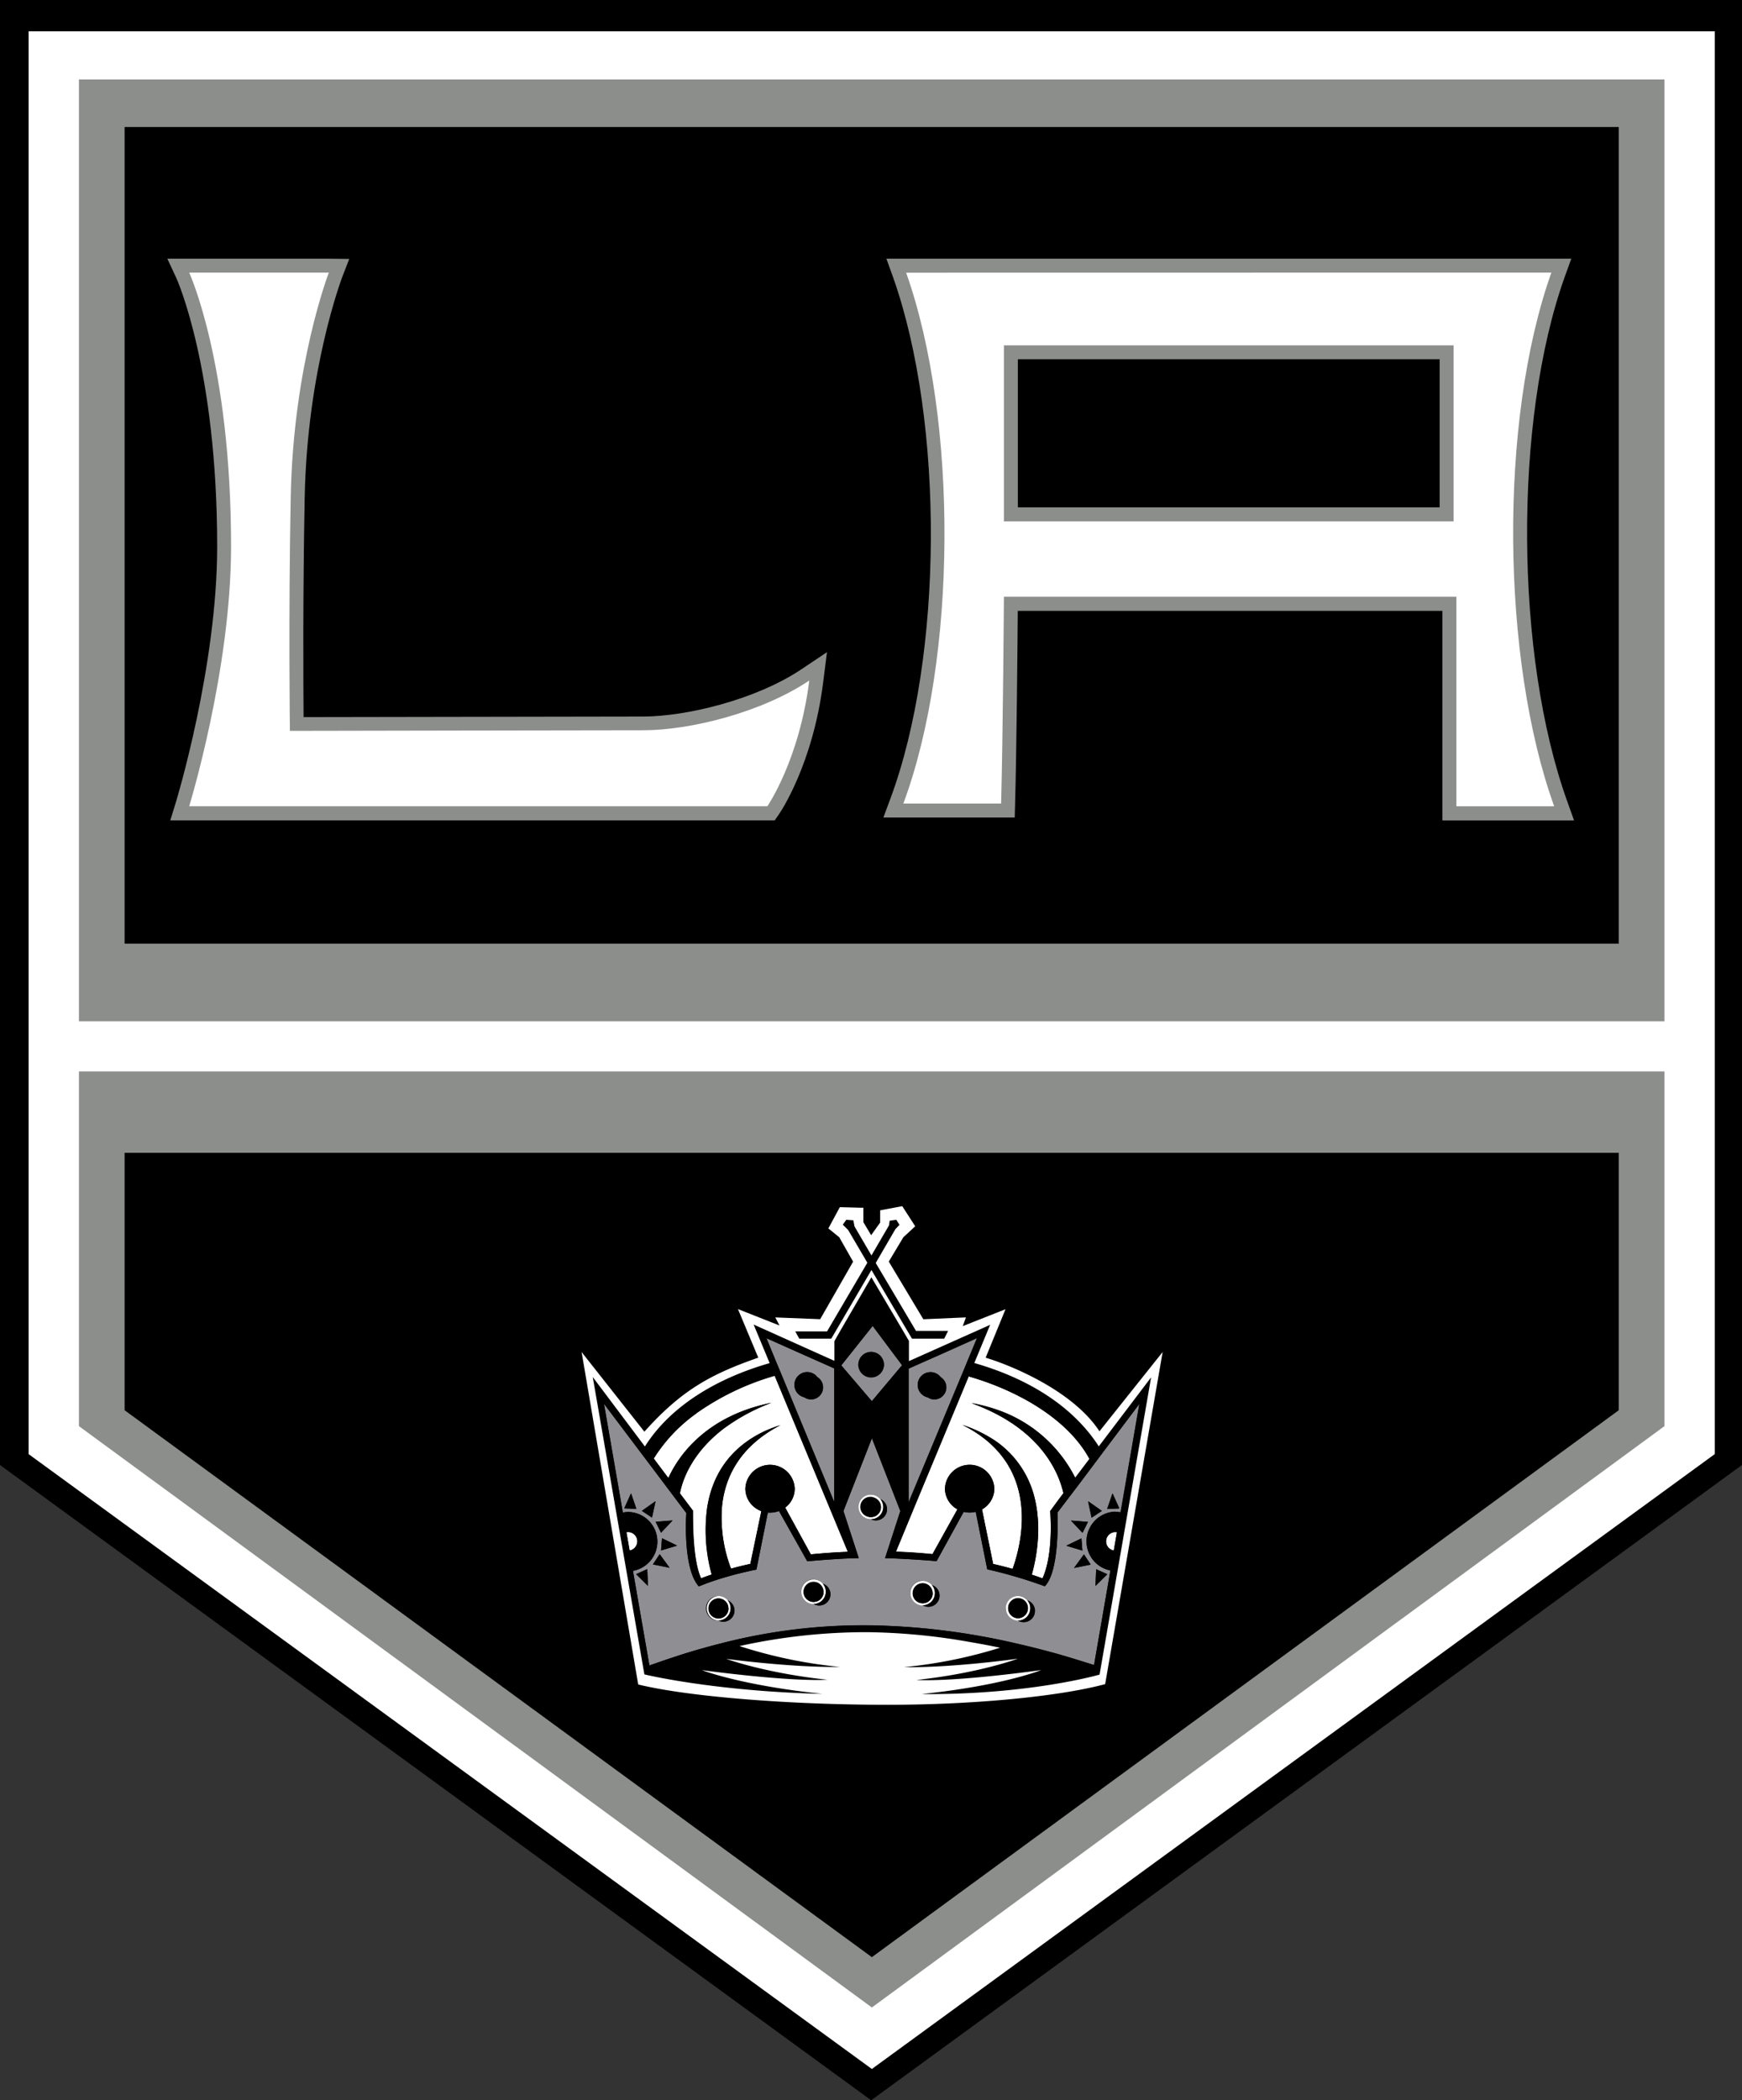 <svg xmlns="http://www.w3.org/2000/svg" viewBox="0 0 517.77 624.09"><rect x="0" y="0" width="517.77" height="624.09" fill="#333333" stroke="none"/><defs><style>.cls-1,.cls-3{fill:#fff;}.cls-2{fill:#8c8e8c;}.cls-3{fill-rule:evenodd;}.cls-4{fill:#8f8e93;}</style></defs><title>Ресурс 1</title><g id="Слой_2" data-name="Слой 2"><g id="Layer_1" data-name="Layer 1"><path d="M509.47,0H0V435.32l3.41,2.49L254.05,620.53l4.89,3.57,4.89-3.57L514.36,437.81l3.41-2.49V0Z"/><polygon class="cls-1" points="8.5 432.09 259.14 614.8 509.67 432.09 509.67 9.29 8.5 9.29 8.5 432.09"/><polygon class="cls-2" points="494.72 423.78 259.14 596.52 23.46 423.78 23.46 318.38 494.72 318.38 494.72 423.78"/><rect class="cls-2" x="23.46" y="23.61" width="471.26" height="279.88"/><rect x="37.03" y="37.74" width="444.11" height="242.68"/><path class="cls-2" d="M465.85,238.19c-15.61-43.31-16-113.19-.82-155.78l2-5.54H263.46l2,5.54c15.27,43.18,14.91,112.67-.81,154.91l-2.08,5.6H301.6l.11-4c.45-16.47.71-46.46.8-57.4H428.73v62.27h39.12ZM302.54,106.76H427.9v44H302.54Z"/><path class="cls-3" d="M461.11,81c-15.71,44.16-14.84,115.1.83,158.58H432.88V177.33H298.39s-.28,41-.83,61.44H268.5c16-43,16.32-114,.83-157.74ZM298.39,154.91H432.05v-52.3H298.39Z"/><polygon points="481.14 419.05 259.14 581.57 37.03 419.05 37.03 342.55 481.14 342.55 481.14 419.05"/><line class="cls-2" x1="37.03" y1="37.74" x2="481.14" y2="37.74"/><path class="cls-4" d="M327.73,431.65l-4,5.34-3,4-.16.21-4,5.25-2.28,3s.85,17.27-3.77,21.91c-1.41-.53-2.91-1-4.45-1.55-1.93-.63-3.91-1.23-5.85-1.77-2.41-.67-4.74-1.26-6.79-1.71L290,449.24a7.58,7.58,0,0,1-1.82.23,7.44,7.44,0,0,1-1.76-.22l-8.06,14.65c-5.11-.45-11.87-.82-15.31-.89l4.54-14-.89-2.27-7.56-19.37-7.71,19.71-.75,1.93,4.55,14c-4,0-11.3.56-15.3.94L231.52,449a7.48,7.48,0,0,1-2.65.49c-.22,0-.45,0-.67,0l-3.39,16.92q-3.53.72-6.79,1.58-2,.54-3.92,1.13c-2.27.71-4.42,1.47-6.4,2.29-4.9-5.41-3.72-21.8-3.72-21.8l-2.27-3-3.92-5.21-1.27-1.69-3.3-4.38-2.72-3.6-11-14.59,5.61,32.33a8.37,8.37,0,0,1,1.67-.17,8.81,8.81,0,0,1,1.33,17.48L193,494.79l0,.1c4.65-1.64,9.21-3.19,13.72-4.51q3.93-1.15,7.8-2.12a169.05,169.05,0,0,1,44.71-5.3,205.25,205.25,0,0,1,42.68,5.41q5.43,1.24,11.1,2.78c4,1.08,8,2.37,12.18,3.67l0-.13,4.85-28a8.81,8.81,0,0,1,1.45-17.45,8.34,8.34,0,0,1,1.55.15l5.59-32.25ZM189.07,467.76l3.31-1.49.2,5Zm136.74-1.46,3.31,1.49-3.52,3.47Zm-8.88-7,2.81-1.36,1.69-.82.28,3.63-2.4-.72Zm-42.68,10.42A3.63,3.63,0,0,1,277,471a3.32,3.32,0,1,1-2.76,6,3.66,3.66,0,0,1,0-7.32Zm-15.35-25.57a3.63,3.63,0,0,1,2.75,1.27,3.34,3.34,0,0,1,1.51,1.34,3.29,3.29,0,0,1,.48,1.7,3.31,3.31,0,0,1-4.76,3,3.66,3.66,0,0,1,0-7.31Zm-17.08,25.16a3.64,3.64,0,0,1,2.75,1.28,3.32,3.32,0,1,1-2.76,6,3.66,3.66,0,0,1,0-7.32Zm-43.26-9.23-2.07.63.28-3.63,1.06.51,3.44,1.67Zm-13-11.89,2-4.47,1.59,4.63Zm8.24,2.75-3-2,3.75-2.65.31-.22-.15.73Zm1.09,1.25,1.34-.11,3.69-.29L197,454.88l-.54.58Zm1.19,9.63,2.94,4-4.93-1ZM215,481.91a3.31,3.31,0,0,1-1.43-.33,3.66,3.66,0,1,1,2.76-6,3.33,3.33,0,0,1,2,3,3.21,3.21,0,0,1-.05.52A3.32,3.32,0,0,1,215,481.91Zm84-4c0-.06,0-.12,0-.18a3.63,3.63,0,0,1,6.39-2.2,3.32,3.32,0,1,1-2.76,6A3.66,3.66,0,0,1,298.93,477.91Zm25.21-13-4.93,1,2.94-4Zm-2.42-9.45-1.22-1.3-2.2-2.34,2.63.21,2.41.19Zm2.7-4.49-1-4.87,4.05,2.86Zm4.63-2.59,1.59-4.63,2,4.47Z"/><path class="cls-4" d="M268.12,405.68l-.88-1.18-2.63-3.5-5.23-7-5.56,7-3.09,3.88-.67.84,9.09,10.64Zm-13-.15a3.75,3.75,0,0,1,.14-1,3.8,3.8,0,0,1,7.29-.18,3.69,3.69,0,0,1,.2,1.16,3.82,3.82,0,0,1-7.63,0Z"/><path class="cls-4" d="M232.23,408.29,248,446.41l0-39.75-2.55-1.14L239,402.67l-11.19-5,2.83,6.84Zm8.86,7.55a3.47,3.47,0,0,1-2-.61,3.79,3.79,0,1,1,3.83-6,3.58,3.58,0,0,1-1.85,6.62Z"/><path class="cls-4" d="M287.56,404.48l2.85-6.85-11.13,5L273.89,405l-3.78,1.69,0,39.75,16-38.37Zm-9.83,11.36a3.48,3.48,0,0,1-2-.61,3.79,3.79,0,1,1,3.83-6,3.58,3.58,0,0,1-1.85,6.62Z"/><path class="cls-1" d="M326.79,425.31c-7.83-12-26.16-19.57-33.83-21.87l5.17-12.61.74-1.8-1.81.72-10.9,4.31.52-1.42.42-1.17-1.24.05-11.42.5-10.27-17.14,4.34-7.24,3-2.77.52-.47-.38-.59-3.17-4.92-.3-.47-.55.1-5.34,1-.68.13v3.63l-2.68,3.76-2.31-3.87,0-3.49v-.8l-.8,0-5.7-.16-.51,0-.24.45-2.83,5.25-.33.61.54.43,2.7,2.19,4.12,7.25L243.78,392l-11.91-.47-1.43-.06.66,1.27.59,1.13-10.52-4.15-1.83-.72.76,1.81,5.28,12.62c-13.91,4.85-22.75,9.56-33.85,22l-18.66-23.67L189.6,500l.09.54.53.13c14.85,3.53,44.46,5.91,73.68,5.91,24.86,0,50-2.34,64.06-6l.52-.13.09-.53,17-98.17Zm-81-28.85h.48l.24-.41,12-20.41.25-.42-.25-.42-5.7-9.71-.05-.09-.08-.07-1.1-1.11.36-.5,1,.08.22,1.19,0,.14.07.12,5,8.63.72,1.23.72-1.23,5.21-8.93.08-.14,0-.16.11-.78.82-.11.32.5-.77.8-.07.07,0,.09-5.85,10.06-.25.42.25.42,12,20.19.24.41h8.67l-.32.64h-8.6l-2.29-3.88L259.74,377l-.72-1.22L258.3,377l-11,18.85L246.6,397h-8.55l-.27-.49Zm9.3,88.55c.79,0,1.57,0,2.36,0h.21C256.83,485,256,485,255.12,485Zm70.94,11.86c-2.73.73-16.56,4.18-37.38,5.29,14-2.38,20.72-5.06,21.08-5.21l-.43-1.59c-.16,0-11.89,1.68-23.12,2.53a115.41,115.41,0,0,0,16.58-4.31l-.41-1.6c-.12,0-8.86,1.25-19,2a141.39,141.39,0,0,0,14.11-3.63l3-1-3.13-.64c-3.05-.63-5.87-1.16-8.59-1.62a184.1,184.1,0,0,0-31.09-3h-.21a177.29,177.29,0,0,0-37.9,4.18l-3,.65,2.88,1a138.87,138.87,0,0,0,15.65,4.1c-10.25-.7-19.08-1.89-19.21-1.91l-.4,1.6a118.31,118.31,0,0,0,16.54,4.21c-11.34-.82-23.24-2.45-23.4-2.47l-.42,1.6c.33.13,6.07,2.34,17.83,4.52a250.65,250.65,0,0,1-33.89-4.71l-14.67-84.42L191,430.32l.72,1,.64-1c7-11.12,19.68-19.56,36.6-24.41l.89-.26-.36-.86-4-9.53,22.14,9.93,1.17.52v-6.91l1.84-3.16L259,381.19l8.46,14.43,1.8,3.07v7.05l1.17-.52,22.24-9.93-3.91,9.43-.36.86.9.25c16.71,4.76,29.36,13.2,36.57,24.42l.64,1,.72-1,13.45-17.84Zm-117.36-.58-.12,0Z"/><path class="cls-1" d="M230.27,408.84a77.12,77.12,0,0,0-23.38,11.22,47.34,47.34,0,0,0-12.57,13.35l4.36,5.8c2.65-5.83,10.52-18.3,30.62-22.36A58.23,58.23,0,0,0,215,424.61c-9.28,7.16-12.12,15.08-12.88,19.13l.54.72L206,448.9c0,4.31,0,14.8,2.41,20.11,1-.39,2.08-.77,3.17-1.14A49.43,49.43,0,0,1,210.21,448c1.35-8.51,5.8-17.5,17.31-22.83a42.58,42.58,0,0,1,4.46-1.68c-12.44,6.47-16.61,15.89-17.39,24.41a42.69,42.69,0,0,0,2.7,18.23q2.77-.76,5.74-1.41l3.26-15.7a7.34,7.34,0,0,1-2.26-1.33,7.06,7.06,0,0,1-2.49-5.36,7.34,7.34,0,0,1,14.67,0,7.05,7.05,0,0,1-2.23,5.14,7.65,7.65,0,0,1-.6.5L241,461.88c3.58-.36,7.24-.62,11-.77l-5.79-13.94Z"/><path class="cls-1" d="M287.92,409,272.3,446.58l-6,14.52c3.62.14,7.25.38,10.86.74l7.41-13.31a7.29,7.29,0,0,1-2.42-2.17,7,7,0,0,1-1.28-4,7.34,7.34,0,0,1,14.67,0,7,7,0,0,1-1.1,3.76,7.3,7.3,0,0,1-2.56,2.43l3.31,16.21c2,.44,3.88.93,5.79,1.46,1.43-4,3.63-11.91,2.37-20.3-1.22-8.13-5.69-16.69-17.29-22.49a40.78,40.78,0,0,1,9.73,4.71,28.83,28.83,0,0,1,11.88,17.68c2.06,9,.23,17.82-1,22.12,1.08.36,2.14.72,3.19,1.11,3.42-7.57,2.28-20,2.28-20l2.52-3.34,1.45-1.92c-1.41-6.23-6.79-19.37-27.34-26.8a52,52,0,0,1,7.85,2.07,40.74,40.74,0,0,1,23,20.14l4.23-5.6C317.35,421.5,302.14,413.06,287.92,409Z"/><path class="cls-1" d="M186.8,455.27a2.5,2.5,0,0,0-.6.07l.68,3.9.27,1.56a2.79,2.79,0,0,0-.35-5.53Z"/><path class="cls-1" d="M332,455.35a2.57,2.57,0,0,0-.6-.07,2.79,2.79,0,0,0-.35,5.53l.4-2.31.54-3.15Z"/><path class="cls-1" d="M213.55,474.26a3.66,3.66,0,0,0,0,7.31h0a3.65,3.65,0,0,0,3.44-2.46,3.66,3.66,0,0,0-3.44-4.86Zm3,3.66a3,3,0,1,1-1.67-2.65A2.93,2.93,0,0,1,216.5,477.91Z"/><path class="cls-1" d="M241.82,469.33a3.66,3.66,0,0,0,0,7.32h0a3.66,3.66,0,0,0,0-7.32Zm3,3.66a3,3,0,1,1-1.68-2.65A3,3,0,0,1,244.77,473Z"/><path class="cls-1" d="M261.65,445.44a3.65,3.65,0,1,0-2.76,6h0a3.66,3.66,0,0,0,3.66-3.66,3.8,3.8,0,0,0-.9-2.38Zm-2.75,5.33a3,3,0,1,1,1.28-5.6,2.95,2.95,0,0,1-1.28,5.6Z"/><path class="cls-1" d="M274.25,469.74a3.66,3.66,0,0,0,0,7.32h0a3.66,3.66,0,0,0,0-7.32Zm3,3.66a3,3,0,1,1-1.67-2.65A3,3,0,0,1,277.2,473.4Z"/><path class="cls-1" d="M305.34,475.53a3.63,3.63,0,0,0-6.39,2.2c0,.06,0,.12,0,.18a3.66,3.66,0,0,0,3.65,3.66h0a3.66,3.66,0,0,0,3.66-3.66c0-.11,0-.2,0-.31A3.63,3.63,0,0,0,305.34,475.53Zm-2.75,5.33a2.91,2.91,0,0,1-1.2-.26,3,3,0,0,1-1.75-2.69c0-.07,0-.13,0-.2a2.94,2.94,0,1,1,2.93,3.15Z"/><path d="M326.59,429.79c-7.79-12.11-21.3-20.28-37-24.77l4.71-11.35-24.14,10.78v-6l-1.91-3.26L259,379.54l-9.09,15.64L248,398.53v5.85l-24-10.79,4.76,11.46c-15.94,4.57-29.56,12.87-37.08,24.77l-15.5-20.63,15.35,88.36h0s20.44,5,52.93,5.79c-24.33-2.54-35.84-7.06-35.84-7.06s25,3.45,37.34,2.87c-18.65-2-30.09-6.22-30.09-6.22s18.95,2.59,33.81,2.4a140.6,140.6,0,0,1-29.88-6.2A175.22,175.22,0,0,1,257.69,485a185,185,0,0,1,31,3q4.3.73,8.56,1.62a141.3,141.3,0,0,1-28.58,5.78c14.87.19,33.86-2.52,33.86-2.52s-11.49,4.31-30.14,6.33c12.34.58,37.09-2.95,37.09-2.95s-11.25,4.6-35.59,7.14c32.18.24,52.93-5.79,52.93-5.79l15.32-88.33Zm-2.79,3.7-4.23,5.6a40.74,40.74,0,0,0-23-20.14,52,52,0,0,0-7.85-2.07c20.55,7.43,25.93,20.58,27.34,26.8l-1.45,1.92L312.14,449s1.14,12.48-2.28,20c-1.05-.39-2.12-.75-3.19-1.11,1.2-4.29,3-13.15,1-22.12a28.83,28.83,0,0,0-11.88-17.68,40.78,40.78,0,0,0-9.73-4.71c11.6,5.8,16.07,14.36,17.29,22.49,1.26,8.38-.95,16.31-2.37,20.3-1.91-.52-3.83-1-5.79-1.46l-3.31-16.21a7.3,7.3,0,0,0,2.56-2.43,7,7,0,0,0,1.1-3.76,7.34,7.34,0,0,0-14.67,0,7,7,0,0,0,1.28,4,7.29,7.29,0,0,0,2.42,2.17l-7.41,13.31c-3.61-.36-7.24-.61-10.86-.74l6-14.52L287.92,409C302.14,413.06,317.35,421.5,323.8,433.49ZM259.38,394l5.23,7,2.63,3.5.88,1.18-9,10.69-9.09-10.64.67-.84,3.09-3.88Zm31,3.6-2.85,6.85-1.5,3.61-16,38.37,0-39.75,3.78-1.69,5.39-2.41Zm-62.58,0,11.19,5,6.41,2.86,2.55,1.14,0,39.75-15.8-38.13-1.56-3.77Zm-20.94,22.38a77.12,77.12,0,0,1,23.38-11.22l15.93,38.33L252,461.12c-3.72.15-7.38.41-11,.77L233.38,448a7.65,7.65,0,0,0,.6-.5,7.05,7.05,0,0,0,2.23-5.14,7.34,7.34,0,0,0-14.67,0,7.06,7.06,0,0,0,2.49,5.36,7.34,7.34,0,0,0,2.26,1.33L223,464.71q-3,.65-5.74,1.41a42.69,42.69,0,0,1-2.7-18.23c.77-8.52,4.95-17.94,17.39-24.41a42.58,42.58,0,0,0-4.46,1.68c-11.5,5.33-16,14.33-17.31,22.83a49.43,49.43,0,0,0,1.32,19.87c-1.09.37-2.15.75-3.17,1.14-2.39-5.31-2.45-15.79-2.41-20.11l-3.34-4.44-.54-.72c.76-4,3.6-12,12.88-19.13a58.23,58.23,0,0,1,14.34-7.76c-20.1,4.06-28,16.53-30.62,22.36l-4.36-5.8A47.34,47.34,0,0,1,206.89,420.06Zm-20,39.18-.68-3.9a2.5,2.5,0,0,1,.6-.07,2.79,2.79,0,0,1,.35,5.53Zm144.58-.75-.4,2.31a2.79,2.79,0,0,1,.35-5.53,2.57,2.57,0,0,1,.6.07h0Zm.07-9.24a8.81,8.81,0,0,0-1.45,17.45l-4.85,28,0,.13c-4.18-1.3-8.21-2.59-12.18-3.67q-5.67-1.55-11.1-2.78A205.25,205.25,0,0,0,259.24,483a169.05,169.05,0,0,0-44.71,5.3q-3.88,1-7.8,2.12c-4.51,1.32-9.07,2.87-13.72,4.51l0-.1-4.87-28.06a8.81,8.81,0,0,0-1.33-17.48,8.37,8.37,0,0,0-1.67.17l-5.61-32.33,11,14.59,2.72,3.6,3.3,4.38,1.27,1.69,3.92,5.21,2.27,3s-1.18,16.39,3.72,21.8c2-.82,4.12-1.59,6.4-2.29q1.9-.59,3.92-1.13,3.25-.86,6.79-1.58l3.39-16.92c.22,0,.44,0,.67,0a7.48,7.48,0,0,0,2.65-.49l8.41,14.95c4-.38,11.3-.89,15.3-.94l-4.55-14,.75-1.93,7.71-19.71,7.56,19.37.89,2.27-4.54,14c3.44.07,10.2.45,15.31.89l8.06-14.65a7.44,7.44,0,0,0,1.76.22,7.58,7.58,0,0,0,1.82-.23l3.43,17.11c2,.44,4.38,1,6.79,1.71,1.94.54,3.92,1.14,5.85,1.77,1.54.5,3,1,4.45,1.55,4.61-4.65,3.77-21.91,3.77-21.91l2.28-3,4-5.25.16-.21,3-4,4-5.34,10.93-14.5-5.59,32.25A8.34,8.34,0,0,0,331.53,449.25Z"/><polygon points="185.54 448.22 189.15 448.38 187.57 443.75 185.54 448.22"/><polygon points="190.77 448.96 193.78 450.97 194.66 446.83 194.82 446.1 194.51 446.31 190.77 448.96"/><polygon points="197.02 454.88 199.91 451.81 196.21 452.11 194.87 452.21 196.48 455.45 197.02 454.88"/><polygon points="196.76 457.1 196.48 460.73 198.56 460.1 201.27 459.29 197.82 457.62 196.76 457.1"/><polygon points="194.06 464.9 199 465.89 196.06 461.85 194.06 464.9"/><polygon points="189.07 467.76 192.59 471.23 192.39 466.27 189.07 467.76"/><polygon points="329.05 448.41 332.66 448.25 330.63 443.78 329.05 448.41"/><polygon points="324.42 451 327.43 448.99 323.38 446.13 324.42 451"/><polygon points="318.29 451.85 320.5 454.19 321.72 455.49 323.33 452.24 320.92 452.05 318.29 451.85"/><polygon points="321.72 460.76 321.43 457.13 319.74 457.96 316.93 459.32 319.32 460.04 321.72 460.76"/><polygon points="319.2 465.93 324.13 464.94 322.14 461.88 319.2 465.93"/><polygon points="325.81 466.3 325.61 471.26 329.13 467.79 325.81 466.3"/><path d="M216.31,475.53a3.66,3.66,0,0,1-2.76,6h0a3.29,3.29,0,0,0,4.7-2.48,3.21,3.21,0,0,0,.05-.52A3.33,3.33,0,0,0,216.31,475.53Z"/><path d="M216.24,479.13a2.93,2.93,0,1,0-2.68,1.74A2.93,2.93,0,0,0,216.24,479.13Z"/><path d="M244.57,470.61a3.64,3.64,0,0,1-2.75,6h0a3.32,3.32,0,1,0,2.76-6Z"/><path d="M244.77,473a2.94,2.94,0,1,0-3,3A2.94,2.94,0,0,0,244.77,473Z"/><path d="M263.16,446.79a3.34,3.34,0,0,0-1.51-1.34,3.64,3.64,0,0,1-2.75,6h0a3.31,3.31,0,0,0,4.28-4.69Z"/><path d="M261.85,447.83a2.94,2.94,0,1,0-3,3A2.94,2.94,0,0,0,261.85,447.83Z"/><path d="M277,471a3.64,3.64,0,0,1-2.75,6h0a3.32,3.32,0,1,0,2.76-6Z"/><path d="M277.2,473.4a2.94,2.94,0,1,0-3,3A2.94,2.94,0,0,0,277.2,473.4Z"/><path d="M305.34,475.53a3.63,3.63,0,0,1,.87,2.08c0,.1,0,.2,0,.31a3.66,3.66,0,0,1-3.66,3.66h0a3.32,3.32,0,1,0,2.76-6Z"/><path d="M305.54,477.91a2.94,2.94,0,0,0-5.88-.2c0,.07,0,.13,0,.2a3,3,0,0,0,1.75,2.69,2.91,2.91,0,0,0,1.2.26A3,3,0,0,0,305.54,477.91Z"/><path d="M239.12,415.22a3.47,3.47,0,0,0,2,.61,3.58,3.58,0,0,0,1.85-6.62,3.8,3.8,0,1,0-3.83,6Z"/><path d="M272.76,411.52a3.8,3.8,0,0,0,3,3.7,3.48,3.48,0,0,0,2,.61,3.58,3.58,0,0,0,1.85-6.62,3.81,3.81,0,0,0-6.83,2.3Z"/><path d="M258.91,409.33a3.8,3.8,0,0,0,3.82-3.79,3.69,3.69,0,0,0-.2-1.16,3.8,3.8,0,0,0-7.29.18,3.75,3.75,0,0,0-.14,1A3.8,3.8,0,0,0,258.91,409.33Z"/><polygon points="247.07 397.78 247.99 396.23 259.02 377.38 268.53 393.5 271.06 397.78 280.65 397.78 281.8 395.48 272.26 395.48 260.29 375.29 266.14 365.23 267.36 363.96 266.4 362.46 264.44 362.73 264.23 364.13 259.02 373.06 253.98 364.43 253.64 362.61 251.54 362.45 250.5 363.91 252.1 365.51 257.8 375.22 245.82 395.63 236.37 395.63 237.56 397.78 247.07 397.78"/><path class="cls-2" d="M97.74,76.87h-48l2.74,5.9c.12.26,12.07,26.87,12.07,79.62,0,35.77-12.15,75.59-12.27,76l-1.66,5.37H230.27L231.5,242c.41-.59,10.09-14.82,13.16-39.21l1.14-9-7.57,5.07c-13.63,9.13-34.42,14.06-47.06,14.06-10.89,0-82.84.14-100.94.17-.08-10-.22-37,.33-65.23.74-38.14,11-65,11.06-65.27l2.18-5.65Z"/><path class="cls-3" d="M86.41,147.72C87.17,108.29,97.74,81,97.74,81H56.23s12.45,26.85,12.45,81.36c0,36.81-12.45,77.21-12.45,77.21H228.09s9.48-13.7,12.45-37.36C226.43,211.69,205.19,217,191.17,217c-12.55,0-105,.18-105,.18S85.71,183.71,86.41,147.72Z"/></g></g></svg>